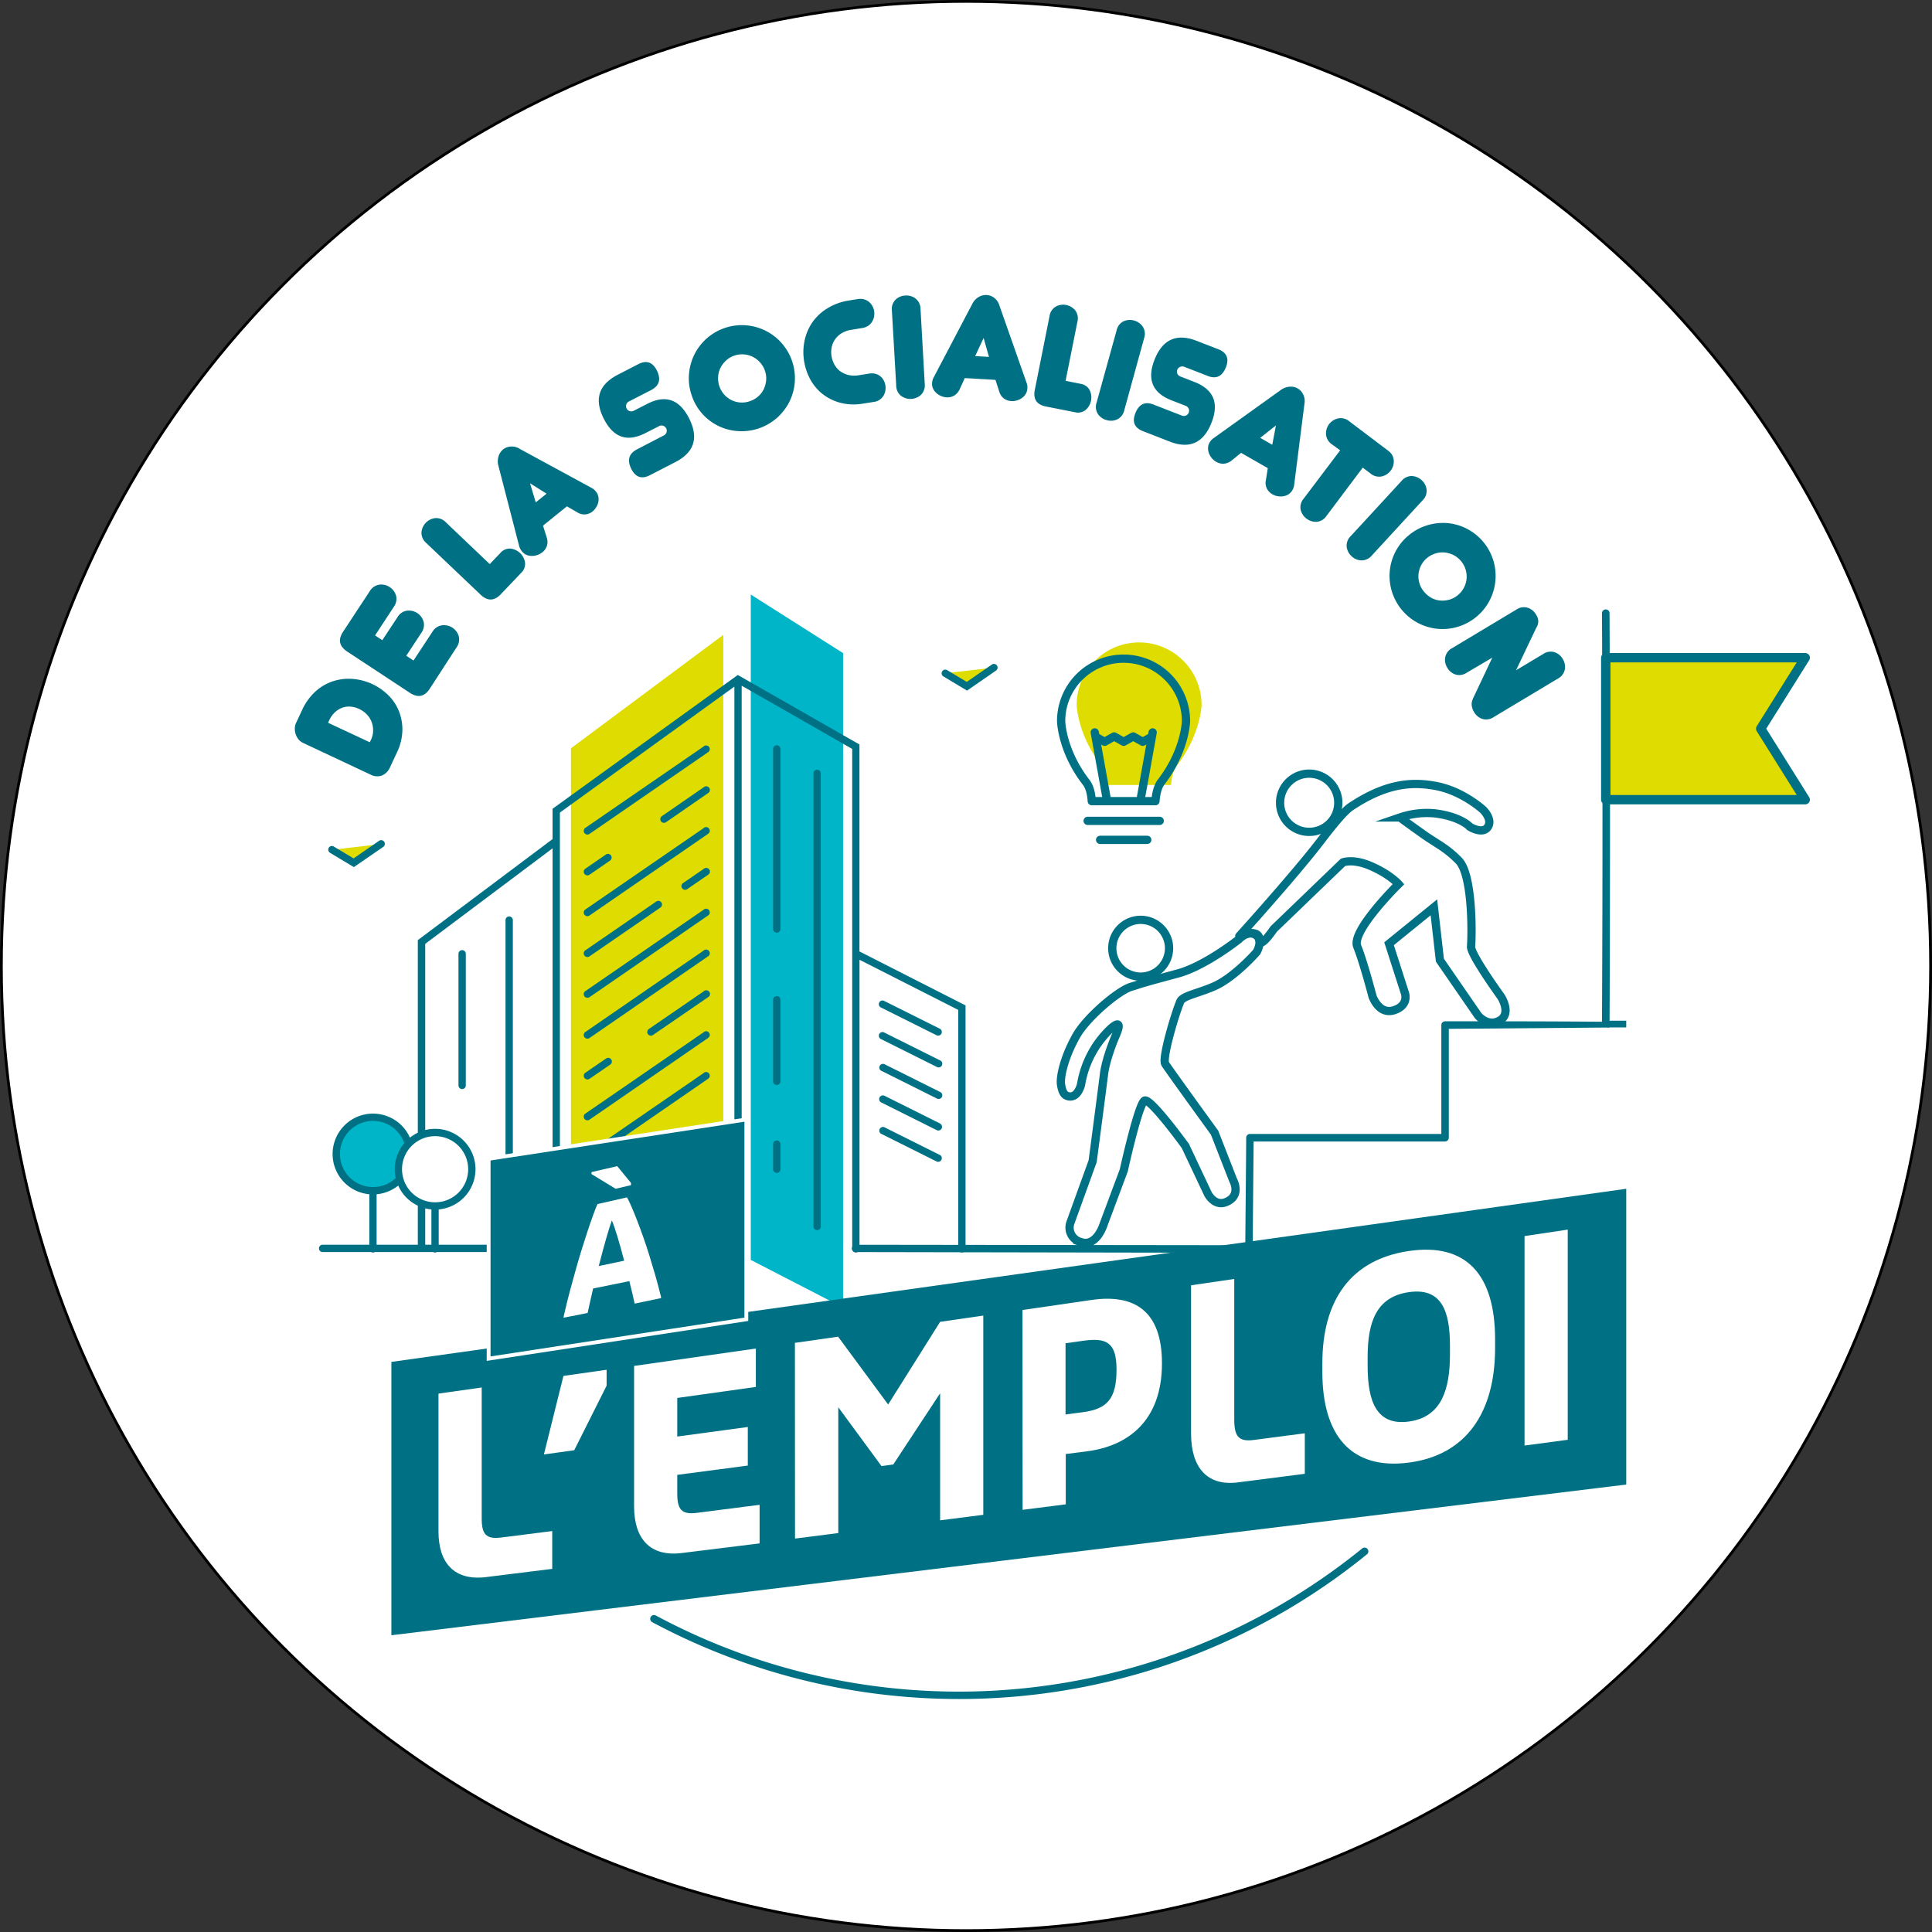 <svg xmlns="http://www.w3.org/2000/svg" width="701" height="701" viewBox="0 0 701 701">
  <rect x="0" y="0" width="701" height="701" fill="#333333" stroke="none"/>
  <defs>
    <style>
      .cls-1, .cls-8 {
        fill: #fff;
      }

      .cls-1 {
        stroke: #000;
      }

      .cls-1, .cls-11, .cls-3, .cls-7 {
        stroke-miterlimit: 10;
      }

      .cls-12, .cls-2 {
        fill: #dedc00;
      }

      .cls-10, .cls-3, .cls-6, .cls-7, .cls-9 {
        fill: none;
      }

      .cls-3 {
        stroke: #00a19a;
        stroke-width: 0.69px;
      }

      .cls-4 {
        fill: #00b5c8;
      }

      .cls-11, .cls-5 {
        fill: #007184;
      }

      .cls-10, .cls-12, .cls-7, .cls-9 {
        stroke: #007184;
      }

      .cls-7, .cls-9 {
        stroke-width: 3px;
      }

      .cls-12, .cls-9 {
        stroke-linecap: round;
        stroke-linejoin: round;
      }

      .cls-10 {
        stroke-width: 1.05px;
      }

      .cls-11 {
        stroke: #fff;
        stroke-width: 1.39px;
      }

      .cls-12 {
        stroke-width: 3.4px;
      }
    </style>
  </defs>
  <g id="Calque_2" data-name="Calque 2">
    <circle class="cls-1" cx="350.5" cy="350.5" r="350"/>
  </g>
  <g id="Calque_1" data-name="Calque 1">
    <path class="cls-2" d="M401.75,284.81h23.14c.16-2.19.65-5,2-6.86,8.53-11,9.08-21.46,9.08-22.2a22.65,22.65,0,1,0-45.3,0c0,.74.53,11.2,9.08,22.2C401.13,279.81,401.61,282.62,401.75,284.81Z"/>
    <path class="cls-3" d="M406.67,285.38"/>
    <path class="cls-3" d="M406.67,291.39"/>
    <polygon class="cls-4" points="305.91 474.42 272.41 457.15 272.41 215.72 305.91 236.98 305.91 474.42"/>
    <polygon class="cls-2" points="262.44 447.81 207.16 482.05 207.16 271.51 262.44 230.35 262.44 447.81"/>
    <polygon class="cls-2" points="360.63 242.22 350.81 249 342.97 244.28 360.63 242.22"/>
    <path class="cls-5" d="M350.87,250.58l-8.58-5.15a1.33,1.33,0,0,1,1.37-2.28l7.11,4.27,9.11-6.29a1.33,1.33,0,0,1,1.51,2.19Z"/>
    <polygon class="cls-2" points="138.16 306.26 128.34 313.04 120.49 308.33 138.16 306.26"/>
    <path class="cls-5" d="M128.39,314.62l-8.57-5.15a1.33,1.33,0,1,1,1.36-2.28h0l7.11,4.27,9.12-6.29a1.34,1.34,0,1,1,1.66,2.1l-.15.11Z"/>
    <line class="cls-6" x1="213.12" y1="301.48" x2="256.18" y2="271.85"/>
    <line class="cls-6" x1="240.98" y1="297.13" x2="256.18" y2="286.67"/>
    <line class="cls-6" x1="213.12" y1="316.29" x2="220.66" y2="311.11"/>
    <line class="cls-6" x1="213.12" y1="331.1" x2="256.18" y2="301.48"/>
    <line class="cls-6" x1="248.57" y1="321.52" x2="256.18" y2="316.29"/>
    <line class="cls-6" x1="213.12" y1="345.91" x2="238.8" y2="328.24"/>
    <line class="cls-6" x1="213.12" y1="360.73" x2="256.18" y2="331.1"/>
    <line class="cls-6" x1="213.12" y1="375.54" x2="256.18" y2="345.91"/>
    <line class="cls-6" x1="236.2" y1="374.46" x2="256.18" y2="360.73"/>
    <line class="cls-6" x1="213.12" y1="390.35" x2="220.66" y2="385.16"/>
    <line class="cls-6" x1="213.12" y1="405.16" x2="256.18" y2="375.54"/>
    <line class="cls-6" x1="213.12" y1="419.97" x2="256.18" y2="390.35"/>
    <line class="cls-6" x1="281.83" y1="337.08" x2="281.83" y2="271.85"/>
    <path class="cls-5" d="M281.84,338.41a1.34,1.34,0,0,1-1.34-1.32h0V271.86a1.33,1.33,0,0,1,2.66-.21.74.74,0,0,1,0,.21v65.22a1.32,1.32,0,0,1-1.31,1.33h0Z"/>
    <line class="cls-6" x1="281.83" y1="392.33" x2="281.83" y2="362.86"/>
    <path class="cls-5" d="M281.84,393.67a1.33,1.33,0,0,1-1.34-1.33V362.87a1.33,1.33,0,1,1,2.66-.21h0a.74.74,0,0,1,0,.21v29.46a1.32,1.32,0,0,1-1.32,1.34Z"/>
    <line class="cls-6" x1="281.83" y1="424.24" x2="281.83" y2="415.24"/>
    <path class="cls-5" d="M281.84,425.57a1.33,1.33,0,0,1-1.34-1.33v-9a1.33,1.33,0,0,1,2.66-.21h0a.74.74,0,0,1,0,.21v9a1.31,1.31,0,0,1-1.32,1.33Z"/>
    <line class="cls-6" x1="296.49" y1="445.02" x2="296.49" y2="280.71"/>
    <path class="cls-5" d="M296.49,446.34a1.33,1.33,0,0,1-1.34-1.31h0V280.72a1.33,1.33,0,1,1,2.65,0h0V445a1.31,1.31,0,0,1-1.31,1.32Z"/>
    <line class="cls-6" x1="167.69" y1="346.06" x2="167.69" y2="393.71"/>
    <line class="cls-6" x1="184.75" y1="333.85" x2="184.75" y2="440.99"/>
    <path class="cls-5" d="M255.43,270.76l-43.06,29.63a1.33,1.33,0,0,0-.33,1.85,1.36,1.36,0,0,0,1.08.57,1.47,1.47,0,0,0,.76-.23l43-29.63a1.33,1.33,0,1,0-1.5-2.19h0Z"/>
    <path class="cls-5" d="M255.43,285.58l-15.2,10.5a1.33,1.33,0,1,0,1.5,2.19h0l15.19-10.5a1.33,1.33,0,1,0-1.5-2.19h0Z"/>
    <path class="cls-5" d="M213.12,317.62a1.36,1.36,0,0,0,.76-.23l7.54-5.19a1.36,1.36,0,0,0,.22-1.88,1.33,1.33,0,0,0-1.73-.31l-7.54,5.19a1.33,1.33,0,0,0-.33,1.85A1.36,1.36,0,0,0,213.12,317.62Z"/>
    <path class="cls-5" d="M255.43,300.39,212.37,330a1.33,1.33,0,0,0-.33,1.85,1.33,1.33,0,0,0,1.84.34l43-29.62a1.33,1.33,0,1,0-1.5-2.19h0Z"/>
    <path class="cls-5" d="M255.43,315.2l-7.61,5.23a1.34,1.34,0,0,0-.32,1.85,1.37,1.37,0,0,0,1.08.58,1.42,1.42,0,0,0,.75-.24l7.6-5.23a1.33,1.33,0,1,0-1.5-2.19Z"/>
    <path class="cls-5" d="M213.12,347.24a1.36,1.36,0,0,0,.76-.23l25.67-17.67a1.33,1.33,0,1,0-1.5-2.19h0l-25.68,17.67a1.33,1.33,0,0,0-.33,1.85A1.36,1.36,0,0,0,213.12,347.24Z"/>
    <path class="cls-5" d="M255.43,330l-43.06,29.62a1.33,1.33,0,0,0,.75,2.42,1.46,1.46,0,0,0,.76-.22l43-29.63a1.33,1.33,0,1,0-1.5-2.19h0Z"/>
    <path class="cls-5" d="M255.43,344.82l-43.06,29.63a1.33,1.33,0,0,0-.33,1.85,1.36,1.36,0,0,0,1.08.57,1.57,1.57,0,0,0,.76-.23l43-29.63a1.33,1.33,0,1,0-1.5-2.19h0Z"/>
    <path class="cls-5" d="M255.43,359.63l-20,13.73a1.33,1.33,0,0,0-.35,1.84h0a1.33,1.33,0,0,0,1.84.34l20-13.73a1.32,1.32,0,0,0,.52-1.81,1.34,1.34,0,0,0-1.82-.52l-.08,0-.12.08Z"/>
    <path class="cls-5" d="M213.12,391.68a1.36,1.36,0,0,0,.76-.23l7.54-5.19a1.33,1.33,0,0,0-1.5-2.2h0l-7.55,5.18a1.34,1.34,0,0,0-.32,1.85,1.36,1.36,0,0,0,1.08.57Z"/>
    <path class="cls-5" d="M255.43,374.45l-43.06,29.62a1.33,1.33,0,0,0-.33,1.85,1.33,1.33,0,0,0,1.84.34l43-29.62a1.33,1.33,0,1,0-1.5-2.19h0Z"/>
    <path class="cls-5" d="M255.43,389.26l-43.06,29.62a1.33,1.33,0,0,0-.22,1.87,1.34,1.34,0,0,0,1.73.32l43-29.62a1.33,1.33,0,1,0-1.5-2.19h0Z"/>
    <path class="cls-5" d="M311.84,345.22v-75.1L267.7,244.91l-67.21,48.54v11L151.6,341.11V451.63H117.17a1.33,1.33,0,1,0-.21,2.66h84.86a1.33,1.33,0,0,0,1.33-1.33h0V294.83l63.31-45.7V432.25a1.33,1.33,0,0,0,2.65,0h0V248.8l40.1,22.94V453a1.33,1.33,0,1,0,2.65.24v0a.67.67,0,0,0,0-.2V348.24l35.82,18.19V453a1.33,1.33,0,1,0,2.65.24v0a.67.67,0,0,0,0-.2V364.8ZM200.5,451.63H154.29V342.46L200.5,307.8Z"/>
    <path class="cls-5" d="M341.07,373.29l-20.19-10.08a1.33,1.33,0,1,0-1.19,2.37h0l20.19,10.08a1.33,1.33,0,0,0,1.74-.72,1.31,1.31,0,0,0-.54-1.65Z"/>
    <path class="cls-5" d="M341.07,384.74l-20.19-10.08a1.33,1.33,0,1,0-1.19,2.37h0l20.19,10.08a1.33,1.33,0,0,0,1.37-2.29l-.17-.08Z"/>
    <path class="cls-5" d="M341.07,396.19l-20.19-10.08a1.33,1.33,0,0,0-1.19,2.37h0l20.19,10.08a1.33,1.33,0,0,0,1.37-2.29h0l-.17-.08Z"/>
    <path class="cls-5" d="M341.07,407.64l-20.19-10.08a1.35,1.35,0,0,0-1.19,2.42h0l20.19,10.08a1.55,1.55,0,0,0,.6.14,1.34,1.34,0,0,0,1.32-1.34,1.32,1.32,0,0,0-.72-1.18Z"/>
    <path class="cls-5" d="M341.07,419.1,320.88,409a1.33,1.33,0,0,0-1.19,2.37l20.19,10.08a1.33,1.33,0,0,0,1.74-.72,1.31,1.31,0,0,0-.54-1.65Z"/>
    <path class="cls-5" d="M167.69,344.74a1.34,1.34,0,0,0-1.34,1.33v47.65a1.33,1.33,0,0,0,2.66.2.67.67,0,0,0,0-.2V346.07a1.31,1.31,0,0,0-1.3-1.33Z"/>
    <path class="cls-5" d="M184.75,332.52a1.33,1.33,0,0,0-1.33,1.33h0V441a1.34,1.34,0,0,0,2.66.25v-.05a.67.67,0,0,0,0-.2V333.85a1.34,1.34,0,0,0-1.33-1.33Z"/>
    <path class="cls-7" d="M388.46,443.42l8-22.11s3.54-26.84,4.1-31.49,2.94-11.05,4.38-14.35c3.79-8.77-4.9-.18-8.08,5.42a36.14,36.14,0,0,0-4.61,12.58c-.54,2.14-2,5-4.78,4.26-1.48-.39-2.11-1.82-2.49-4.23s.86-9.3,5.48-17.57c3.81-6.83,15.34-16.51,19.92-17.87,3.93-1.17,1.15-.59,17-4.85,9.92-2.68,22.14-12.41,22.14-12.41s3.12-3.34,6-1.62c3.08,1.8.42,6.3.42,6.3s-8,9.14-15.34,12.37c-5.79,2.56-11.45,3.45-12.33,5.51-2,4.68-6.65,20.48-5.5,22.61.8,1.41,17.92,25,17.92,25l6.72,17.2s3.23,5.66-2.59,8c-4.18,1.68-6.54-3-6.54-3l-8.21-17.4s-12.51-17.26-14.72-16.45-7.6,25.32-7.6,25.32l-7.32,19.6s-2.58,8.54-8.44,6.37A5.39,5.39,0,0,1,388.46,443.42Z"/>
    <path class="cls-7" d="M415.47,354.23a10.3,10.3,0,1,1,8.58-11.79A10.31,10.31,0,0,1,415.47,354.23Z"/>
    <path class="cls-7" d="M533.75,343.43c.4-5.27.5-26.15-4.48-31.2-4.67-4.74-7.58-5.78-13.18-9.75-6.46-4.59-8.12-5.87-8.12-5.87a30.19,30.19,0,0,1,12.76-1.48c9.42,1.2,12.56,4.85,12.56,4.85s4.62,2.9,6.53.1-1.71-6.27-1.71-6.27-7.37-6.78-17-8.61c-8.48-1.61-17.92-1.23-31.06,7.55-2.59,1.73-7.36,7.78-10.5,11.89-9.37,12.34-29.88,35-29.88,35S456.8,336.5,457,341c.13,3.59,5.14-3.9,5.14-3.9l25.14-24.2s3.69-1.48,10.17,1.36c6.91,3,10,6.52,10,6.52s-17.28,17-15,22.61S498,361.54,498,361.54s2.31,6.79,7.83,5,3.92-6.22,3.92-6.22L504,342.42l16.27-13.21,2.18,19.18,13.84,20.07s3.49,4.34,7.89,1.8.45-8.62.45-8.62S533.53,346.32,533.75,343.43Z"/>
    <path class="cls-7" d="M475.14,301.83a10.56,10.56,0,1,0-10.68-10.44A10.55,10.55,0,0,0,475.14,301.83Z"/>
    <path class="cls-5" d="M109.86,269.5a4.44,4.44,0,0,1-1.57-1.25,5.85,5.85,0,0,1-1-1.85,6.43,6.43,0,0,1-.32-2.09,4.75,4.75,0,0,1,.42-1.93l2.13-4.56a21,21,0,0,1,5.11-7.08,17.73,17.73,0,0,1,6.51-3.66,18.44,18.44,0,0,1,7.08-.72,20.66,20.66,0,0,1,12.59,5.81,16.83,16.83,0,0,1,3.86,5.7A17.85,17.85,0,0,1,146,265a19.49,19.49,0,0,1-2,8.07l-2.48,5.32a5.55,5.55,0,0,1-2.95,3,5.12,5.12,0,0,1-4-.27Zm24.72-1a8.16,8.16,0,0,0,.8-3.6,8.33,8.33,0,0,0-.66-3.23,7.91,7.91,0,0,0-1.8-2.62,9.3,9.3,0,0,0-2.65-1.83,8.72,8.72,0,0,0-2.9-.81,7,7,0,0,0-3,.32,7.75,7.75,0,0,0-2.74,1.61,9.49,9.49,0,0,0-2.22,3.1l-.37.81,15.11,7.06Z"/>
    <path class="cls-5" d="M155.9,249.94q-2.84,4.31-7.2,1.43L126,236.43q-4.37-2.9-1.53-7.19l9.69-14.73a4.93,4.93,0,0,1,3.4-2.36,5.6,5.6,0,0,1,6.15,4,4.85,4.85,0,0,1-.8,4l-6.82,10.41,2.63,1.73,5.45-8.27a4.84,4.84,0,0,1,3.38-2.43,5.57,5.57,0,0,1,6.15,4,4.85,4.85,0,0,1-.8,4l-5.5,8.34,2.63,1.74,6.86-10.42a4.85,4.85,0,0,1,3.43-2.36,5.61,5.61,0,0,1,6.15,4,4.93,4.93,0,0,1-.81,4Z"/>
    <path class="cls-5" d="M181.7,215.62q-3.57,3.74-7.35.13L154.64,197a4.88,4.88,0,0,1-1.72-3.76,5.66,5.66,0,0,1,5-5.25,4.81,4.81,0,0,1,3.86,1.53l15.92,15.15,3.82-4a4.47,4.47,0,0,1,3.64-1.62,6,6,0,0,1,5.34,5.08,4.42,4.42,0,0,1-1.4,3.72Z"/>
    <path class="cls-5" d="M205.7,183.72l-8.68,7,1.3,4.13a5,5,0,0,1,.11,3.23,4.79,4.79,0,0,1-1.62,2.29,6.35,6.35,0,0,1-1.81,1,6.14,6.14,0,0,1-2,.34,5.09,5.09,0,0,1-2-.39,4.37,4.37,0,0,1-1.62-1.27,5.21,5.21,0,0,1-1-1.89l-7.54-29.16a5.93,5.93,0,0,1,.06-3.44,5.13,5.13,0,0,1,1.61-2.47,5,5,0,0,1,2.78-1.07,5.32,5.32,0,0,1,3.23.81l26.07,14.17a4.68,4.68,0,0,1,1.62,1.34,4.09,4.09,0,0,1,.88,1.84,5,5,0,0,1,0,2,5.75,5.75,0,0,1-.81,1.93,6.16,6.16,0,0,1-1.35,1.53,5.06,5.06,0,0,1-2.5,1,4.81,4.81,0,0,1-3.08-.81Zm-11.31-1.43,3.92-3.17-6-3.77Z"/>
    <path class="cls-5" d="M249.93,151.6q5.52,10.71-4.89,16.07l-9.21,4.74q-4.41,2.29-6.73-2.19l-.08-.16c-1.53-3.15-.83-5.47,2.07-7l9.64-5a1.94,1.94,0,0,0,1.13-1.27,2,2,0,0,0-.15-1.38,1.91,1.91,0,0,0-2.57-.81l-.14.09-4.76,2.42q-9.86,5.1-15.07-5-5.53-10.71,5-16.15l7.39-3.81q4.42-2.3,6.74,2.2l.08.16c1.52,3.13.83,5.46-2.08,7l-8,4.1a1.89,1.89,0,0,0-1,2.47,1.85,1.85,0,0,0,1.11,1.08,2,2,0,0,0,1.67-.19l4.76-2.43Q244.68,141.46,249.93,151.6Z"/>
    <path class="cls-5" d="M250.9,143.24a18.65,18.65,0,0,1-.9-7.6,19.6,19.6,0,0,1,2-7.11,19.25,19.25,0,0,1,34.35,17.39,19.68,19.68,0,0,1-4.56,5.81,19.42,19.42,0,0,1-14.24,4.67A18.89,18.89,0,0,1,250.9,143.24ZM261,140.06a8.61,8.61,0,0,0,10.82,5.59h0l.15-.05a8.87,8.87,0,0,0,3.05-1.69,8.35,8.35,0,0,0,2.06-2.63,9.61,9.61,0,0,0,.9-3.23,8.24,8.24,0,0,0-.41-3.45,8.39,8.39,0,0,0-1.72-3,8.59,8.59,0,0,0-5.84-3,8.38,8.38,0,0,0-3.48.41,8.15,8.15,0,0,0-3,1.72,9.32,9.32,0,0,0-2.06,2.65,8.09,8.09,0,0,0-.9,3.23,9,9,0,0,0,.41,3.45Z"/>
    <path class="cls-5" d="M309,119.65a9.59,9.59,0,0,0-3.66,1.28,8,8,0,0,0-2.38,2.26,7.31,7.31,0,0,0-1.2,2.86,9,9,0,0,0-.06,3.11,9.21,9.21,0,0,0,1,3,7.53,7.53,0,0,0,2,2.42,8.65,8.65,0,0,0,3,1.45,9.28,9.28,0,0,0,3.82.13l3.79-.6a5.43,5.43,0,0,1,2.34.07,4.75,4.75,0,0,1,3,2.42,5.67,5.67,0,0,1,.61,1.82,5.59,5.59,0,0,1-.74,3.79,4.78,4.78,0,0,1-3.61,2.19l-3.73.59a19.56,19.56,0,0,1-8.34-.31,18,18,0,0,1-6.46-3.23,17.22,17.22,0,0,1-4.41-5.3,21.09,21.09,0,0,1-2.22-6.6,20.11,20.11,0,0,1,.12-7.09,18.56,18.56,0,0,1,2.65-6.61A17.89,17.89,0,0,1,300,112a21,21,0,0,1,8.24-3l2.89-.47a5.44,5.44,0,0,1,2.34.07,4.8,4.8,0,0,1,1.81.93,5.59,5.59,0,0,1,1.26,1.52,5.69,5.69,0,0,1,.6,3.86,5.29,5.29,0,0,1-.73,1.83,4.57,4.57,0,0,1-1.42,1.48,5.68,5.68,0,0,1-2.21.81Z"/>
    <path class="cls-5" d="M335.53,139.31a4.85,4.85,0,0,1-1.33,3.92,5.71,5.71,0,0,1-7.27.4,4.78,4.78,0,0,1-1.75-3.75l-1.57-27.22a4.76,4.76,0,0,1,1.33-3.93,5.44,5.44,0,0,1,3.6-1.5,5.32,5.32,0,0,1,3.69,1.12A4.79,4.79,0,0,1,334,112.1Z"/>
    <path class="cls-5" d="M361.19,137.83l-11.13-.65-1.8,3.93a5.2,5.2,0,0,1-2.06,2.43,5,5,0,0,1-2.72.63,6.38,6.38,0,0,1-2-.46,6,6,0,0,1-1.74-1.12,5,5,0,0,1-1.2-1.61,4.09,4.09,0,0,1-.35-2,4.84,4.84,0,0,1,.59-2.06l14-26.64a6,6,0,0,1,2.31-2.51,5.12,5.12,0,0,1,2.88-.72,4.93,4.93,0,0,1,2.75,1,5.45,5.45,0,0,1,1.89,2.76l9.84,28a4.83,4.83,0,0,1,.32,2.1,4.38,4.38,0,0,1-.59,2,4.68,4.68,0,0,1-1.38,1.49,6,6,0,0,1-1.88.91,6.3,6.3,0,0,1-2,.22,5,5,0,0,1-2.66-.94,4.78,4.78,0,0,1-1.74-2.65Zm-7.36-8.63,5,.29-1.94-6.86Z"/>
    <path class="cls-5" d="M379.49,147.49q-5.07-1-4-6.13l5.32-26.65a4.74,4.74,0,0,1,2.27-3.47,5.65,5.65,0,0,1,7.09,1.42,4.8,4.8,0,0,1,.77,4l-4.3,21.52,5.46,1.09a4.46,4.46,0,0,1,3.23,2.22,6,6,0,0,1-1.44,7.27,4.46,4.46,0,0,1-3.89.81Z"/>
    <path class="cls-5" d="M407.93,148.86a4.84,4.84,0,0,1-2.52,3.29,5.42,5.42,0,0,1-3.84.29,5.49,5.49,0,0,1-3.23-2.26,4.77,4.77,0,0,1-.45-4.11l7.26-26.22a4.78,4.78,0,0,1,2.52-3.28,5.7,5.7,0,0,1,7,2,4.79,4.79,0,0,1,.46,4.12Z"/>
    <path class="cls-5" d="M439.63,153.25q-4.36,11.22-15.27,6.95l-9.63-3.75q-4.64-1.8-2.8-6.46l.06-.18q2-4.84,6.6-3l10.09,3.93a2,2,0,0,0,1.68,0,1.9,1.9,0,0,0,.95-2.42,2,2,0,0,0-1.25-1.13l-5-1.94q-10.32-4-6.19-14.66,4.39-11.22,15.41-6.89l7.74,3q4.64,1.81,2.8,6.51l-.06.17c-1.35,3.23-3.54,4.25-6.6,3l-8.33-3.24a2,2,0,0,0-1.68,0,2.05,2.05,0,0,0-1,1,2.07,2.07,0,0,0,0,1.39,2,2,0,0,0,1.26,1.12l5,1.95Q443.74,142.64,439.63,153.25Z"/>
    <path class="cls-5" d="M460,169.86l-9.69-5.55L447,167a5.28,5.28,0,0,1-2.94,1.25,5,5,0,0,1-2.72-.65,6,6,0,0,1-2.67-3.09,5.14,5.14,0,0,1-.35-2,4.31,4.31,0,0,1,.59-2A5,5,0,0,1,440.3,159l24.43-17.5a6,6,0,0,1,3.23-1.19,4.91,4.91,0,0,1,4.89,2.81,5.41,5.41,0,0,1,.46,3.31l-3.73,29.43a4.86,4.86,0,0,1-.66,2,4.41,4.41,0,0,1-1.39,1.49,5.21,5.21,0,0,1-1.91.72,6.26,6.26,0,0,1-4-.75,5.06,5.06,0,0,1-1.93-2,4.79,4.79,0,0,1-.37-3.16Zm-2.75-11,4.37,2.51,1.34-7Z"/>
    <path class="cls-5" d="M481.3,187.19a4.76,4.76,0,0,1-3.54,2.14,5.73,5.73,0,0,1-5.84-4.39,4.78,4.78,0,0,1,1.08-4l13.26-17.55-3-2.17a4.88,4.88,0,0,1-2.13-3.54,5.58,5.58,0,0,1,4.44-5.88,4.81,4.81,0,0,1,4,1.07l14,10.58a4.84,4.84,0,0,1,2.14,3.55,5.64,5.64,0,0,1-4.44,5.88,4.81,4.81,0,0,1-4-1.08l-2.82-2.12Z"/>
    <path class="cls-5" d="M497.74,201.56a4.84,4.84,0,0,1-3.74,1.77,5.41,5.41,0,0,1-3.56-1.47,5.55,5.55,0,0,1-1.82-3.48,4.78,4.78,0,0,1,1.47-3.86l18.43-20a4.71,4.71,0,0,1,3.73-1.79,5.48,5.48,0,0,1,3.61,1.53,5.33,5.33,0,0,1,1.76,3.42,4.75,4.75,0,0,1-1.47,3.88Z"/>
    <path class="cls-5" d="M511,194.35a18.72,18.72,0,0,1,6.69-3.7,19.54,19.54,0,0,1,7.33-.86,19,19,0,0,1,7.1,2,19.27,19.27,0,0,1-10.27,36.39,19.53,19.53,0,0,1-7.09-2,19.33,19.33,0,0,1-9.69-11.43A19.13,19.13,0,0,1,511,194.33Zm6.74,8.14a8.54,8.54,0,0,0-2.14,2.71,8.45,8.45,0,0,0-.92,3.23,8.63,8.63,0,0,0,2.08,6.34A9.19,9.19,0,0,0,519.5,217a8.27,8.27,0,0,0,3.23.91,9.57,9.57,0,0,0,3.32-.38,8.34,8.34,0,0,0,3-1.67,8.72,8.72,0,0,0,2.71-9.28,8.83,8.83,0,0,0-4.43-5.21,9.07,9.07,0,0,0-3.23-.91,8,8,0,0,0-3.32.38A8.84,8.84,0,0,0,517.75,202.49Z"/>
    <path class="cls-5" d="M532.19,244.08a4.77,4.77,0,0,1-4.08.66,5.51,5.51,0,0,1-3-2.48,5.42,5.42,0,0,1-.73-3.79,4.78,4.78,0,0,1,2.5-3.3l23.33-14a4.75,4.75,0,0,1,4.09-.65,5.3,5.3,0,0,1,3,2.42l.13.22a4.1,4.1,0,0,1,0,4.6l-7.35,15.43,9.84-5.89a4.72,4.72,0,0,1,4.09-.66,5.33,5.33,0,0,1,3,2.43,5.45,5.45,0,0,1,.76,3.84,4.78,4.78,0,0,1-2.49,3.29l-23.34,14a4.82,4.82,0,0,1-4.09.65,5.43,5.43,0,0,1-3-2.48,5.75,5.75,0,0,1-.72-1.69,4.92,4.92,0,0,1-.16-1.38,4.26,4.26,0,0,1,.21-1.12l.28-.75,7-14.81Z"/>
    <path class="cls-5" d="M347.86,616.46a235.81,235.81,0,0,1-111.27-27.91,1.38,1.38,0,0,1,1.3-2.43A232.32,232.32,0,0,0,494.17,561.9a1.37,1.37,0,1,1,1.89,2l-.1.08-.07.06A234.38,234.38,0,0,1,347.86,616.46Z"/>
    <polygon class="cls-5" points="590.06 538.65 142.01 593.33 142.01 494.15 590.06 431.33 590.06 538.65"/>
    <path class="cls-8" d="M159.1,555.71V505.65l15.68-2.22v47.44c0,5.7,1.45,7.72,7.1,7l18.49-2.35v13.72l-24.14,3C164.87,573.59,159.1,567.15,159.1,555.71Z"/>
    <path class="cls-8" d="M204.44,499.23,220.1,497v5.77L208.35,526.2l-11,1.52Z"/>
    <path class="cls-8" d="M230.07,546.61v-51l44.18-6.31v13.93l-28.52,4v14l25.6-3.47v14l-25.6,3.37v6.66c0,5.8,1.46,7.86,7.11,7.13L275.61,546v14l-28.38,3.51C235.81,564.87,230.07,558.26,230.07,546.61Z"/>
    <path class="cls-8" d="M288.42,487.24,304.09,485l18.16,24.61,18.86-30,15.66-2.27v72.29l-15.66,2v-46.1l-17,25.84-4.28.57-15.67-21.34v45.65l-15.7,2Z"/>
    <path class="cls-8" d="M371,475.32l25-3.64c15.58-2.28,25.6,3.9,25.6,23,0,20.67-12.12,29.92-27.05,31.89l-7.85,1v18.25l-15.66,2Zm22,37.06c8.56-1.16,12.12-4.68,12.12-15.41,0-9.86-3.56-11.69-12.12-10.49l-6.38.9v25.84Z"/>
    <path class="cls-8" d="M432.16,520.13V466.35l15.67-2.3v50.87c0,6.13,1.45,8.3,7.11,7.55l18.49-2.42v14.7l-24.15,3.1C437.93,539.34,432.16,532.42,432.16,520.13Z"/>
    <path class="cls-8" d="M479.8,497.85v-3.19c0-22.87,10.3-37.62,31.33-40.74s31.34,8.77,31.34,32v3.23c0,23.23-10.38,38.82-31.34,41.54S479.8,520.73,479.8,497.85Zm46.3-6.4v-3.23c0-12.87-3.23-21.07-14.94-19.38s-14.93,10.75-14.93,23.53v3.23c0,12.92,3.23,21.75,14.93,20.19S526.1,504.43,526.1,491.45Z"/>
    <path class="cls-8" d="M553.16,448.49l15.67-2.34v76.26l-15.67,2.08Z"/>
    <path class="cls-9" d="M396.14,290.69h23.1c.16-2.18.65-5,2-6.85,8.53-11,9.08-21.46,9.08-22.2a22.65,22.65,0,0,0-45.3,0c0,.74.53,11.2,9.07,22.2C395.52,285.66,396,288.51,396.14,290.69Z"/>
    <line class="cls-9" x1="401.7" y1="290.63" x2="397.22" y2="265.74"/>
    <line class="cls-9" x1="413.75" y1="290.63" x2="418.23" y2="265.74"/>
    <polyline class="cls-9" points="398.16 267.67 400.8 269.15 404.26 267.21 407.7 269.15 411.16 267.21 414.63 269.15 417.18 267.73"/>
    <line class="cls-9" x1="394.64" y1="297.84" x2="420.79" y2="297.84"/>
    <line class="cls-9" x1="399.16" y1="304.73" x2="416.27" y2="304.73"/>
    <path class="cls-10" d="M401.06,291.27"/>
    <path class="cls-10" d="M401.06,297.31"/>
    <polygon class="cls-11" points="270.8 478.69 177.29 492.97 177.29 420.47 270.8 406.19 270.8 478.69"/>
    <path class="cls-8" d="M204.52,477.66c1.62-7.15,2.79-11.19,4.37-16.9,2.42-8.74,6.33-20.48,7.9-23.88l10.7-2.43c1.62,2.71,5.57,12.85,8,20.7,1.57,5.17,2.73,8.8,4.36,15.45V471L230.28,473c-.51-2.3-1.17-5.19-1.93-8.16l-13.14,2.67c-.76,3.3-1.47,6.39-2,8.88l-8.72,1.73Zm10.09-52.37,9.34-2.17,5,6.09v.8l-5.58,1.32L214.61,426Zm2.64,34.08,9.22-1.94C224.8,451,223,445,222,442.82,221,445.48,219.08,452.2,217.25,459.37Z"/>
    <polygon class="cls-12" points="582.63 238.64 655 238.64 638.85 264.4 655 290.16 582.63 290.16 582.63 238.64"/>
    <path class="cls-5" d="M584,372.82c.23-49.38.23-101.33,0-150.34a1.36,1.36,0,0,0-1.36-1.36h0a1.37,1.37,0,0,0-1.38,1.37h0c.24,49,.24,98.86,0,148.23-19.29-.15-38.36-.16-56.92-.16a1.37,1.37,0,0,0-1.37,1.38h0v39.5H453.53a1.37,1.37,0,0,0-1.37,1.37h0c0,6.14-.28,31.13-.32,39l-141.31-.17a1.33,1.33,0,1,0-.21,2.66h.18l142.68.26a1.38,1.38,0,0,0,1.37-1.38h0c0-8.44.27-33.34.31-39H524.3a1.38,1.38,0,0,0,1.38-1.38h0v-39.5"/>
    <circle class="cls-4" cx="135.36" cy="418.74" r="13.32"/>
    <path class="cls-5" d="M150,418.71a14.66,14.66,0,1,0-16,14.61V453a1.33,1.33,0,1,0,2.65.24v0a.67.67,0,0,0,0-.2V433.32A14.66,14.66,0,0,0,150,418.71Zm-14.65,12a12,12,0,1,1,12-12h0a12,12,0,0,1-12,12Z"/>
    <circle class="cls-8" cx="157.87" cy="424.23" r="13.32"/>
    <path class="cls-5" d="M172.53,424.24a14.65,14.65,0,1,0-16,14.58V453a1.33,1.33,0,1,0,2.65.24v0a.67.67,0,0,0,0-.2V438.82A14.66,14.66,0,0,0,172.53,424.24Zm-14.66,12a12,12,0,1,1,12-12,12,12,0,0,1-12,12Z"/>
    <rect class="cls-5" x="583.14" y="370.35" width="6.92" height="2.43"/>
  </g>
</svg>
